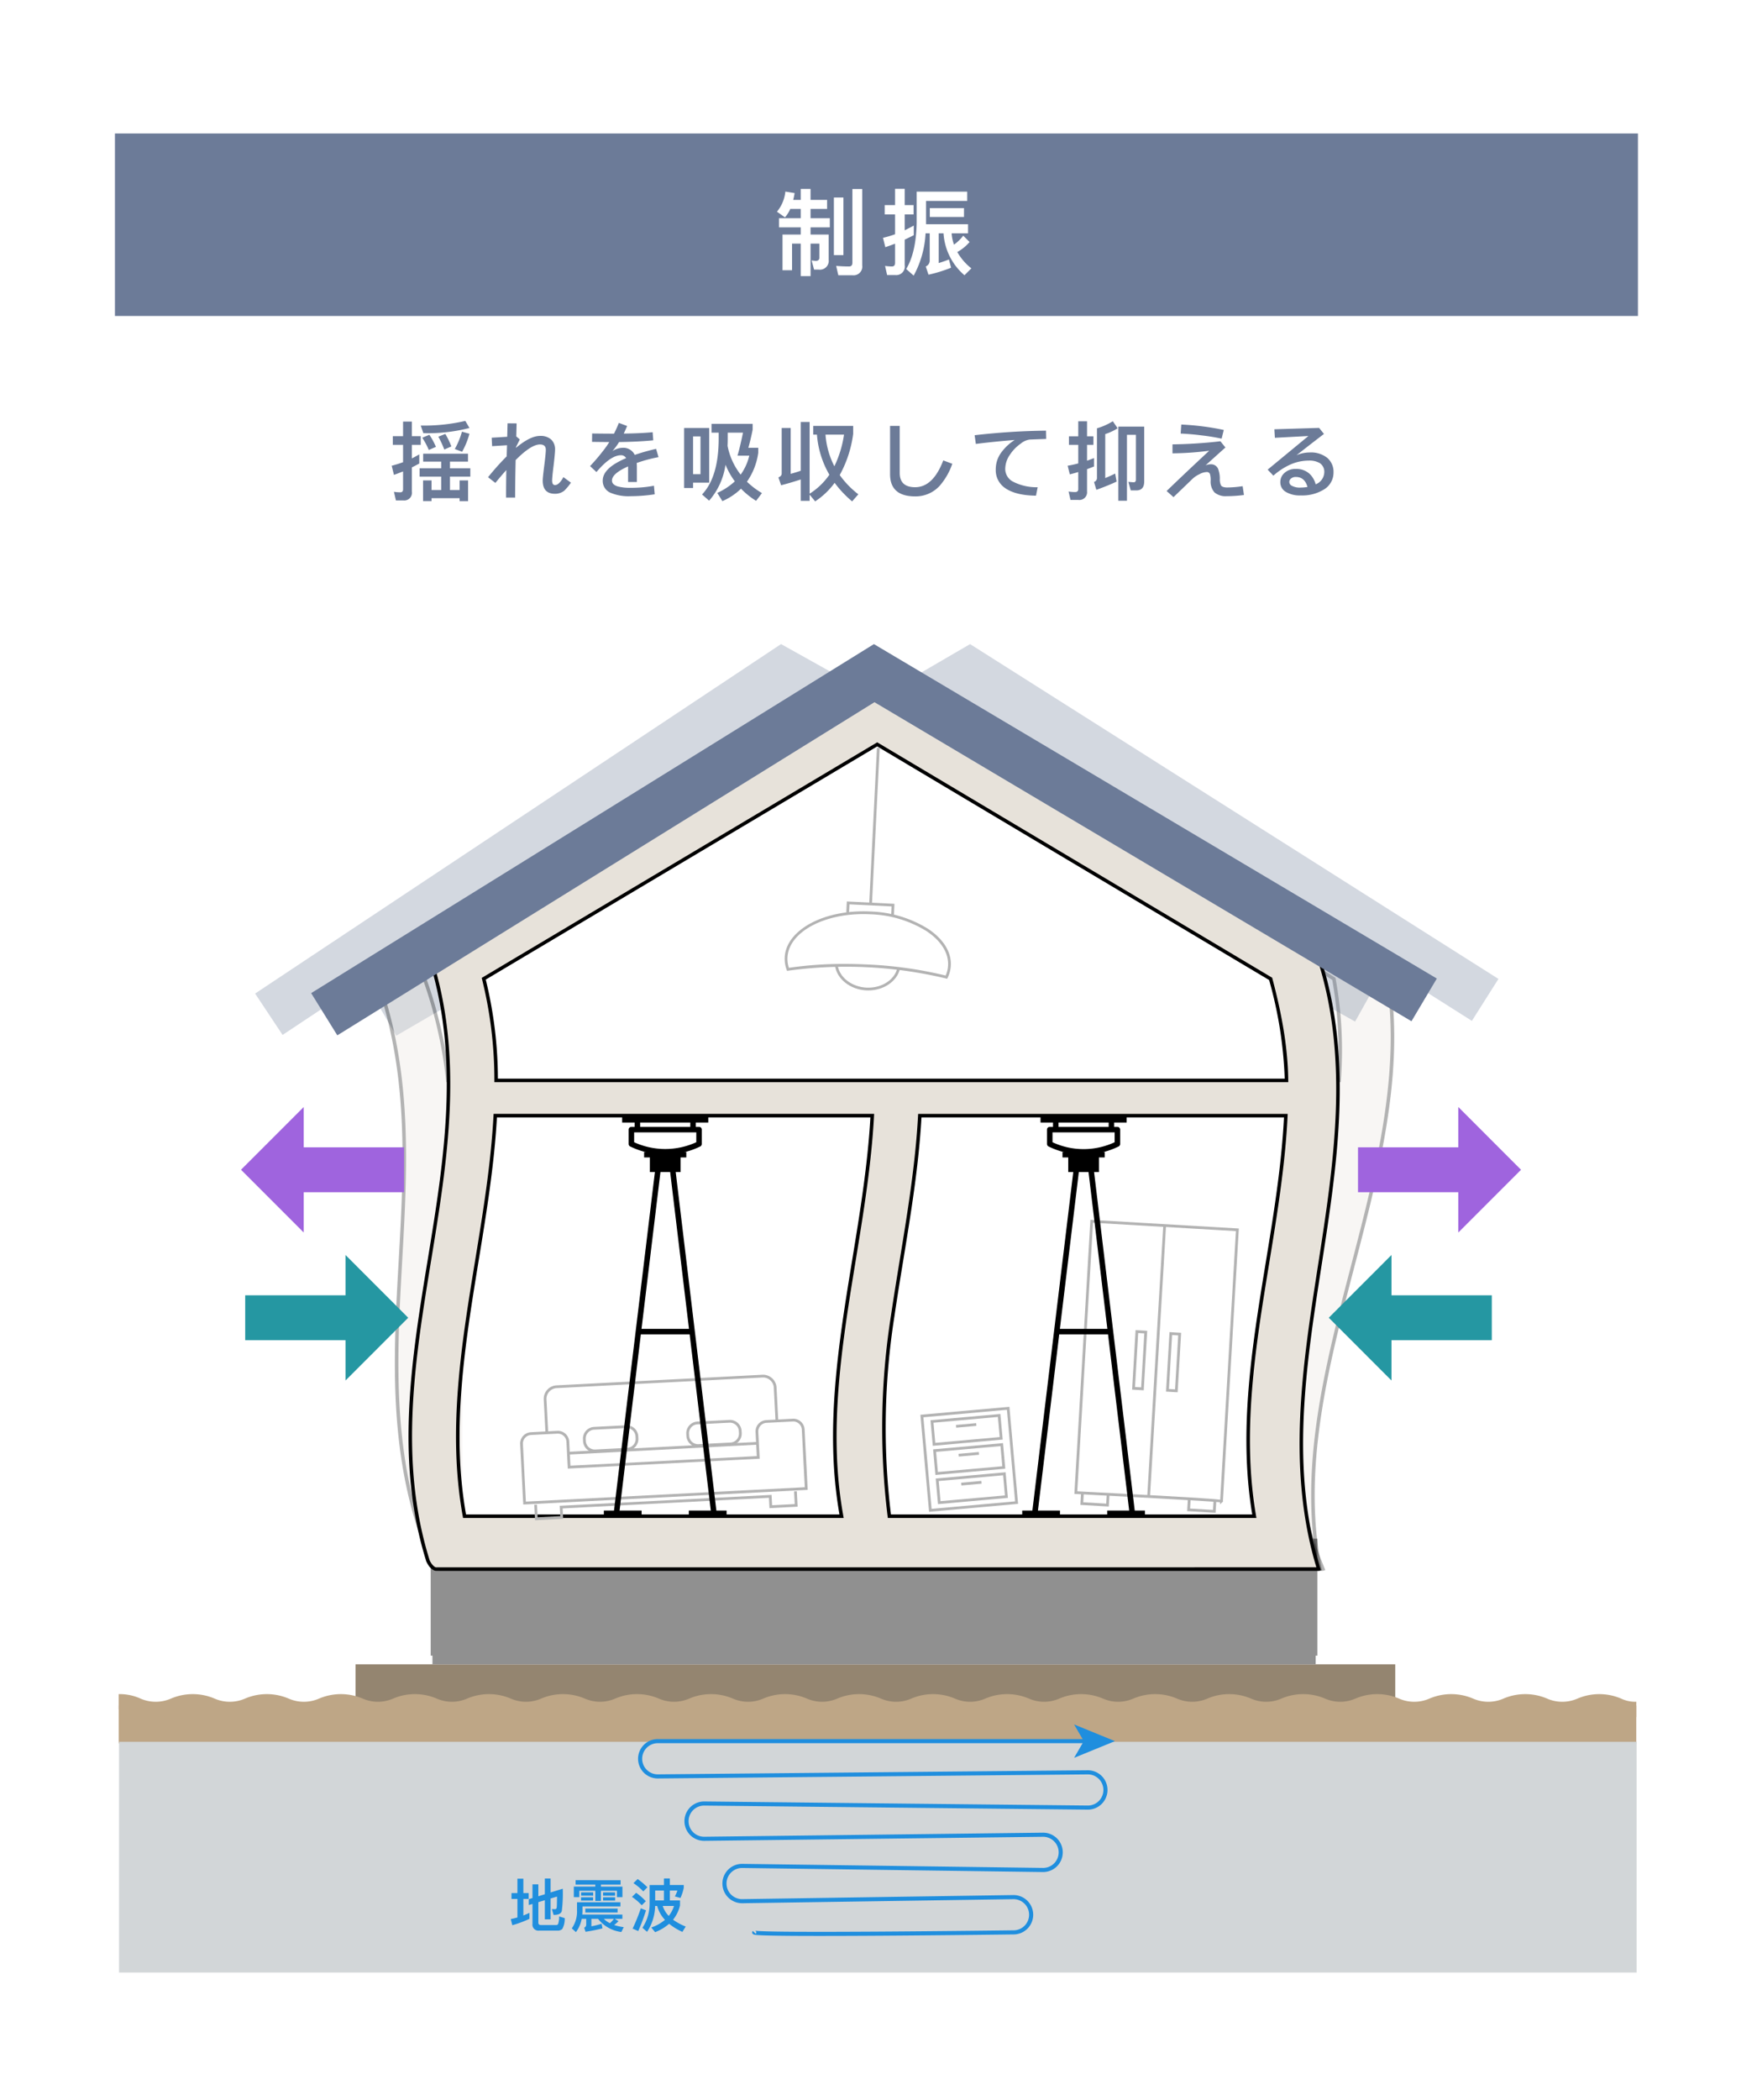 <svg xmlns="http://www.w3.org/2000/svg" width="428" height="511.348" viewBox="0 0 428 511.348">
  <g id="Group_74298" data-name="Group 74298" transform="translate(-766 -4478.158)">
    <rect id="Rectangle_13269" data-name="Rectangle 13269" width="428" height="511.348" transform="translate(766 4478.158)" fill="#fff"/>
    <g id="Group_73453" data-name="Group 73453" transform="translate(852.608 4883.441)" style="isolation: isolate">
      <rect id="Rectangle_13234" data-name="Rectangle 13234" width="253.274" height="12.575" fill="#948570"/>
    </g>
    <g id="Group_73565" data-name="Group 73565" transform="translate(828.144 4635)">
      <g id="Group_73452" data-name="Group 73452" transform="translate(43.2 225.111)" style="isolation: isolate">
        <rect id="Rectangle_13233" data-name="Rectangle 13233" width="215.143" height="23.33" fill="#909090"/>
      </g>
      <g id="Group_73454" data-name="Group 73454" transform="translate(42.772 217.844)" style="isolation: isolate">
        <rect id="Rectangle_13235" data-name="Rectangle 13235" width="215.143" height="27.619" transform="translate(0.429 0.429)" fill="#909090"/>
        <path id="Path_350975" data-name="Path 350975" d="M5399.171,7348.889h-216v-28.477h216Zm-215.142-.859h214.285v-26.761H5184.029Z" transform="translate(-5183.171 -7320.412)" fill="#909090"/>
      </g>
      <g id="Group_73461" data-name="Group 73461" transform="translate(28.292 0.004)" opacity="0.3">
        <g id="Group_73459" data-name="Group 73459" transform="translate(12.103 7.003)">
          <path id="Path_350977" data-name="Path 350977" d="M5182.893,7313.757c.646,1.834,1.624,2.019,1.624,2.019h215.162l.009,0c-9.9-48.893,26.317-99.7,15.71-148.6l-100.388-69.129-114.681,67.292-1.554,1.061C5209.626,7215.52,5172.707,7264.638,5182.893,7313.757Zm221.44-116.97H5211.8a100.5,100.5,0,0,0-.418-24.756l101.848-57.075,89.833,57.1A97.732,97.732,0,0,1,5404.333,7196.787Zm-101.895,57.1c4.091-16.173,9.111-32.347,11.672-48.52h89.162c-4.978,32.514-20.124,65.027-17.928,97.543h-88.9A178.433,178.433,0,0,1,5302.438,7253.886Zm-91.744-48.52h91.834c-5.148,32.514-20.221,65.027-17.729,97.543h-91.845C5190.464,7270.393,5205.546,7237.88,5210.694,7205.366Z" transform="translate(-5180.681 -7097.541)" fill="#e7e2da"/>
          <path id="Path_350978" data-name="Path 350978" d="M5399.655,7316.176H5184.493c-.2-.032-1.32-.3-2.029-2.305l-.015-.056c-5.078-24.486,1.6-49.332,8.058-73.36,6.521-24.268,13.268-49.361,7.826-73.991l-.064-.283,1.795-1.224L5315,7097.513l.225.154,100.528,69.225.036.167c5.365,24.733-1.3,50.321-7.744,75.067-6.323,24.272-12.859,49.371-7.965,73.535l.077.383Zm-216.372-2.563c.54,1.508,1.293,1.714,1.3,1.715l214.558-.009c-4.74-24.2,1.774-49.214,8.078-73.41,6.4-24.593,13.027-50.021,7.771-74.5l-100.023-68.877-114.445,67.153-1.29.881c5.374,24.743-1.373,49.841-7.9,74.118C5184.905,7264.6,5178.257,7289.335,5183.283,7313.613Zm202.5-10.3H5296l-.01-.419a180.627,180.627,0,0,1,6.013-49.145c1.122-4.432,2.332-8.939,3.5-13.295,3.1-11.534,6.306-23.461,8.16-35.181l.058-.363h90.03l-.076.495c-1.845,12.041-5.13,24.271-8.309,36.1-5.405,20.12-11,40.925-9.616,61.351Zm-88.944-.858h88.028c-1.277-20.419,4.288-41.136,9.672-61.173,3.128-11.642,6.362-23.677,8.212-35.513h-88.3c-1.871,11.646-5.047,23.47-8.121,34.906-1.17,4.356-2.379,8.861-3.5,13.291l0,.018A179.793,179.793,0,0,0,5296.837,7302.451Zm-11.6.858h-92.7l-.03-.4c-1.6-20.847,4.086-42,9.582-62.465,3.1-11.533,6.3-23.46,8.16-35.179l.058-.363h92.7l-.079.5c-1.862,11.76-5.071,23.707-8.174,35.26-5.477,20.393-11.14,41.481-9.553,62.185Zm-91.907-.858h90.982c-1.479-20.7,4.16-41.7,9.614-62.01,3.054-11.369,6.209-23.119,8.075-34.676h-90.966c-1.87,11.646-5.048,23.47-8.121,34.906C5197.474,7260.933,5191.844,7281.877,5193.331,7302.451Zm211.37-105.264H5211.308l.045-.471a99.527,99.527,0,0,0-.413-24.651l-.045-.293.259-.144,102.072-57.2.216.137,90,57.208.029.19a97.767,97.767,0,0,1,1.27,24.835Zm-192.449-.858h191.664a97.345,97.345,0,0,0-1.264-24.04l-89.456-56.863-101.366,56.805A100.146,100.146,0,0,1,5212.252,7196.33Z" transform="translate(-5180.658 -7097.513)"/>
        </g>
        <g id="Group_73460" data-name="Group 73460" style="isolation: isolate">
          <path id="Path_350979" data-name="Path 350979" d="M5173.947,7185.469l-6.084-10.453,145.873-84.907,128.707,81.532-6.472,10.217-122.5-77.6Z" transform="translate(-5167.863 -7090.108)" fill="#6c7b98"/>
        </g>
      </g>
      <g id="Group_73464" data-name="Group 73464" opacity="0.3">
        <g id="Group_73462" data-name="Group 73462" transform="translate(26.943 7.007)">
          <path id="Path_350980" data-name="Path 350980" d="M5182.431,7313.757c1.036,1.834,2.053,2.019,2.053,2.019h215.163l.008,0c-20.3-48.893,5.124-99.7-15.874-148.6L5268.7,7098.048,5168.32,7165.34l-1.329,1.061C5188.283,7215.52,5161.8,7264.638,5182.431,7313.757Zm196.577-116.97H5186.479a108.413,108.413,0,0,0-5.68-24.756l89.716-57.075,101.972,57.1A107.68,107.68,0,0,1,5379.008,7196.787Zm-89.757,57.1c.653-16.173,2.234-32.347,1.357-48.52h89.163c1.934,32.514-6.3,65.027,2.806,97.543h-88.9A174.538,174.538,0,0,1,5289.251,7253.886Zm-102.058-48.52h91.835c1.762,32.514-6.4,65.027,3,97.543h-91.843C5180.785,7270.393,5188.955,7237.88,5187.193,7205.366Z" transform="translate(-5166.467 -7097.541)" fill="#e7e2da"/>
          <path id="Path_350981" data-name="Path 350981" d="M5399.617,7316.176H5184.454c-.2-.029-1.323-.282-2.426-2.237l-.022-.045c-10.28-24.478-8.882-49.324-7.531-73.351,1.364-24.267,2.774-49.362-7.906-74l-.13-.3,1.583-1.266,100.634-67.463,115.435,69.339.056.128c10.619,24.725,9.393,50.313,8.207,75.059-1.163,24.272-2.366,49.37,7.668,73.542l.177.425Zm-216.829-2.637c.9,1.576,1.744,1.786,1.752,1.788l214.445-.008c-9.846-24.167-8.648-49.15-7.49-73.32,1.178-24.607,2.4-50.05-8.086-74.553l-114.729-68.917-100.152,67.139-1.043.835c10.62,24.728,9.208,49.819,7.844,74.088C5173.986,7264.515,5172.594,7289.251,5182.788,7313.539Zm200.325-10.23H5293.3l-.078-.331a176.768,176.768,0,0,1-4.433-49.147c.179-4.43.433-8.931.677-13.284.646-11.537,1.316-23.466.682-35.187l-.025-.453h90.02l.022.4c.717,12.042.03,24.275-.633,36.1-1.13,20.118-2.3,40.922,3.424,61.35Zm-89.129-.858h88c-5.588-20.388-4.427-41.075-3.305-61.085.657-11.672,1.333-23.738.659-35.6h-88.307c.6,11.623-.064,23.418-.705,34.83-.245,4.354-.5,8.855-.675,13.28l0,.018A175.751,175.751,0,0,0,5293.983,7302.451Zm-11.411.858h-92.737l-.09-.31c-6.028-20.843-4.84-42-3.692-62.465.647-11.532,1.316-23.457.682-35.175l-.023-.453H5279.4l.023.406c.635,11.761-.034,23.707-.68,35.26-1.143,20.393-2.323,41.481,3.666,62.187Zm-92.092-.858h90.952c-5.851-20.669-4.677-41.641-3.541-61.926.637-11.4,1.3-23.176.7-34.76h-90.977c.6,11.619-.066,23.41-.705,34.818C5185.771,7260.871,5184.594,7281.847,5190.48,7302.451Zm188.982-105.264h-193.4l-.042-.38a107.519,107.519,0,0,0-5.657-24.66l-.117-.323.291-.186,89.932-57.211,102.332,57.306.056.148c3.569,9.542,5.65,17.429,6.546,24.825Zm-192.631-.858h191.661a107.359,107.359,0,0,0-6.381-24l-101.612-56.9-89.209,56.752A108.3,108.3,0,0,1,5186.832,7196.33Z" transform="translate(-5166.438 -7097.513)"/>
        </g>
        <g id="Group_73463" data-name="Group 73463" style="isolation: isolate">
          <path id="Path_350982" data-name="Path 350982" d="M5144.644,7185.279l-6.691-10.076,128.116-85.1,145.736,81.364-5.895,10.561-139.3-77.768Z" transform="translate(-5137.953 -7090.104)" fill="#6c7b98"/>
        </g>
      </g>
      <g id="Group_73466" data-name="Group 73466" transform="translate(50.482 20.717)">
        <g id="Group_73465" data-name="Group 73465">
          <path id="Path_350983" data-name="Path 350983" d="M5391.783,7171.671l-100.2-59.665-100.262,59.665v137.568h203.583V7171.671Z" transform="translate(-5191.323 -7112.007)" fill="#fff"/>
        </g>
      </g>
      <g id="Group_73469" data-name="Group 73469" transform="translate(13.652 0.004)">
        <g id="Group_73467" data-name="Group 73467" transform="translate(23.719 7.002)">
          <path id="Path_350984" data-name="Path 350984" d="M5182.213,7313.757c.839,1.834,1.837,2.019,1.837,2.019h215.162l.008,0c-15.043-48.893,15.838-99.7.093-148.6l-107.654-69.129L5184.05,7165.34l-1.442,1.061C5198.623,7215.52,5166.865,7264.638,5182.213,7313.757Zm209.146-116.97H5198.83a102.642,102.642,0,0,0-3.019-24.756l95.849-57.075,95.835,57.1A100.893,100.893,0,0,1,5391.36,7196.787Zm-95.893,57.1c2.393-16.173,5.711-32.347,6.571-48.52H5391.2c-1.561,32.514-13.288,65.027-7.676,97.543h-88.9A173.6,173.6,0,0,1,5295.467,7253.886Zm-96.844-48.52h91.835c-1.731,32.514-13.387,65.027-7.479,97.543h-91.843C5185.226,7270.393,5196.892,7237.88,5198.623,7205.366Z" transform="translate(-5177.485 -7097.541)" fill="#e7e2da"/>
          <path id="Path_350985" data-name="Path 350985" d="M5399.189,7316.176H5184.026c-.2-.03-1.319-.289-2.225-2.269l-.02-.052c-7.652-24.484-3.585-49.33.347-73.359,3.973-24.266,8.08-49.359.048-73.991l-.1-.294,1.691-1.245,107.866-67.454.229.146,107.782,69.212.048.147c7.964,24.729,3.988,50.319.144,75.067-3.771,24.272-7.668,49.368-.235,73.533l.123.4Zm-216.6-2.6c.713,1.543,1.514,1.751,1.523,1.753l214.5-.009c-7.264-24.183-3.38-49.182.376-73.365,3.821-24.6,7.773-50.036-.066-74.528l-107.3-68.9-107.379,67.148-1.167.858c7.968,24.735,3.861,49.831-.112,74.1C5179.061,7264.556,5175.012,7289.292,5182.593,7313.574Zm201.419-10.265H5294.22l-.047-.375a175.823,175.823,0,0,1,.849-49.148c.654-4.431,1.393-8.933,2.1-13.288,1.886-11.535,3.836-23.463,4.46-35.184l.023-.407h90.019l-.021.45c-.578,12.043-2.579,24.273-4.514,36.1-3.291,20.118-6.693,40.923-3.168,61.349Zm-89.035-.858h88.017c-3.41-20.406-.022-41.107,3.252-61.131,1.908-11.657,3.878-23.707,4.482-35.555h-88.307c-.649,11.636-2.581,23.446-4.45,34.872-.712,4.354-1.448,8.856-2.1,13.283l0,.018A174.686,174.686,0,0,0,5294.977,7302.451Zm-11.506.858h-92.716l-.064-.353c-3.789-20.846-.327-42,3.021-62.465,1.885-11.534,3.836-23.459,4.459-35.178l.023-.407h92.693l-.023.453c-.627,11.762-2.579,23.709-4.468,35.262-3.333,20.393-6.779,41.479-3.017,62.181Zm-92-.858h90.973c-3.643-20.686-.212-41.669,3.1-61.968,1.861-11.383,3.784-23.148,4.433-34.718h-90.976c-.648,11.634-2.58,23.442-4.449,34.866C5191.24,7260.9,5187.812,7281.865,5191.471,7302.451Zm200.3-105.264h-193.39l0-.426a101.648,101.648,0,0,0-3.006-24.654l-.079-.311,96.344-57.37.219.131,95.986,57.193.045.169c2.545,9.544,3.778,17.434,3.877,24.832Zm-192.539-.858H5390.9a100.554,100.554,0,0,0-3.8-24.02l-95.467-56.883-95.355,56.78A102.485,102.485,0,0,1,5199.233,7196.33Z" transform="translate(-5177.463 -7097.513)"/>
        </g>
        <g id="Group_73468" data-name="Group 73468" style="isolation: isolate">
          <path id="Path_350986" data-name="Path 350986" d="M5158.76,7185.381l-6.373-10.279,137.087-84.993,137.122,81.44-6.175,10.4-130.812-77.692Z" transform="translate(-5152.387 -7090.109)" fill="#6c7b98"/>
        </g>
      </g>
      <g id="Group_73478" data-name="Group 73478" transform="translate(199.573 140.198)">
        <g id="Group_73470" data-name="Group 73470" transform="translate(1.456 66.502)">
          <path id="Path_350987" data-name="Path 350987" d="M5357.41,7311.953l-6.927-.407.17-2.917.671.039-.132,2.247,5.586.327.132-2.247.67.04Z" transform="translate(-5350.483 -7308.63)" fill="#b3b3b3"/>
        </g>
        <g id="Group_73471" data-name="Group 73471">
          <path id="Path_350988" data-name="Path 350988" d="M5384.4,7307.618l.029-.514c-2.765-.306-26.024-1.546-35.15-2.019l-.338-.016.02-.34,3.887-66.407,36.156,2.116-.02.336-3.863,66,.054.151Zm-34.75-3.186c26.391,1.367,33.077,1.8,34.814,2.057l3.83-65.418-34.815-2.038Z" transform="translate(-5348.944 -7238.322)" fill="#b3b3b3"/>
        </g>
        <g id="Group_73472" data-name="Group 73472" transform="translate(17.741 1.375)">
          <rect id="Rectangle_13238" data-name="Rectangle 13238" width="66.186" height="0.672" transform="translate(0 66.07) rotate(-86.61)" fill="#b3b3b3"/>
        </g>
        <g id="Group_73473" data-name="Group 73473" transform="translate(27.472 68.025)">
          <path id="Path_350989" data-name="Path 350989" d="M5384.914,7313.563l-6.927-.405.17-2.917.671.039-.131,2.247,5.585.327.132-2.247.67.04Z" transform="translate(-5377.986 -7310.241)" fill="#b3b3b3"/>
        </g>
        <g id="Group_73475" data-name="Group 73475" transform="translate(14.063 26.862)">
          <g id="Group_73474" data-name="Group 73474">
            <path id="Path_350990" data-name="Path 350990" d="M5366.641,7281.374l-2.831-.165.847-14.487,2.832.165Zm-2.122-.8,1.491.086.77-13.144-1.491-.088Z" transform="translate(-5363.811 -7266.722)" fill="#b3b3b3"/>
          </g>
        </g>
        <g id="Group_73477" data-name="Group 73477" transform="translate(22.322 27.345)">
          <g id="Group_73476" data-name="Group 73476">
            <path id="Path_350991" data-name="Path 350991" d="M5375.374,7281.886l-2.832-.167.847-14.487,2.832.166Zm-2.122-.8,1.491.088.77-13.146-1.491-.087Z" transform="translate(-5372.542 -7267.232)" fill="#b3b3b3"/>
          </g>
        </g>
      </g>
      <g id="Group_73487" data-name="Group 73487" transform="translate(162.055 185.73)">
        <g id="Group_73479" data-name="Group 73479">
          <path id="Path_350992" data-name="Path 350992" d="M5311.4,7312.034l-2.116-23.633,21.685-1.942,2.115,23.634Zm-1.386-23.025,2,22.3,20.344-1.822-1.995-22.3Z" transform="translate(-5309.279 -7286.459)" fill="#b3b3b3"/>
        </g>
        <g id="Group_73480" data-name="Group 73480" transform="translate(2.467 1.744)">
          <path id="Path_350993" data-name="Path 350993" d="M5312.446,7296.064l-.559-6.238,17.026-1.524.56,6.238Zm.171-5.628.439,4.9,15.686-1.405-.438-4.9Z" transform="translate(-5311.888 -7288.303)" fill="#b3b3b3"/>
        </g>
        <g id="Group_73481" data-name="Group 73481" transform="translate(3.103 8.843)">
          <path id="Path_350994" data-name="Path 350994" d="M5313.118,7303.57l-.558-6.239,17.026-1.521.557,6.237Zm.171-5.629.439,4.9,15.687-1.4-.439-4.9Z" transform="translate(-5312.56 -7295.81)" fill="#b3b3b3"/>
        </g>
        <g id="Group_73482" data-name="Group 73482" transform="translate(3.737 15.942)">
          <path id="Path_350995" data-name="Path 350995" d="M5313.789,7311.075l-.559-6.237,17.026-1.524.559,6.239Zm.172-5.628.438,4.9,15.687-1.4-.438-4.9Z" transform="translate(-5313.23 -7303.313)" fill="#b3b3b3"/>
        </g>
        <g id="Group_73486" data-name="Group 73486" transform="translate(8.67 3.977)">
          <g id="Group_73483" data-name="Group 73483">
            <path id="Path_350996" data-name="Path 350996" d="M5318.5,7291.775l-.06-.669,4.926-.441.059.669Z" transform="translate(-5318.445 -7290.664)" fill="#b3b3b3"/>
          </g>
          <g id="Group_73484" data-name="Group 73484" transform="translate(0.63 7.035)">
            <path id="Path_350997" data-name="Path 350997" d="M5319.171,7299.213l-.06-.67,4.925-.44.059.67Z" transform="translate(-5319.111 -7298.103)" fill="#b3b3b3"/>
          </g>
          <g id="Group_73485" data-name="Group 73485" transform="translate(1.259 14.071)">
            <path id="Path_350998" data-name="Path 350998" d="M5319.835,7306.651l-.059-.669,4.925-.44.06.669Z" transform="translate(-5319.776 -7305.541)" fill="#b3b3b3"/>
          </g>
        </g>
      </g>
      <g id="Group_73492" data-name="Group 73492" transform="translate(129.001 25.26)">
        <g id="Group_73488" data-name="Group 73488" transform="translate(15.014 37.411)">
          <path id="Path_350999" data-name="Path 350999" d="M5301.806,7159.718l-.671-.033.1-2.113-10.262-.506-.1,2-.67-.034.132-2.665,11.6.571Z" transform="translate(-5290.207 -7156.361)" fill="#b3b3b3"/>
        </g>
        <g id="Group_73489" data-name="Group 73489" transform="translate(0 39.818)">
          <path id="Path_351000" data-name="Path 351000" d="M5313.919,7175.331l-.268-.068a104.334,104.334,0,0,0-38.466-1.9l-.273.042-.093-.26a7.733,7.733,0,0,1-.474-3.04c.331-6.705,9.665-11.71,20.832-11.162a28.313,28.313,0,0,1,14.067,4.212c3.751,2.487,5.728,5.665,5.566,8.945a7.762,7.762,0,0,1-.77,2.978Zm-24.954-3.618c1.833,0,3.7.046,5.574.139a98.772,98.772,0,0,1,19.008,2.689,7.027,7.027,0,0,0,.591-2.47c.149-3.035-1.72-6-5.266-8.352a27.647,27.647,0,0,0-13.729-4.1c-10.76-.532-19.816,4.189-20.128,10.525a7.009,7.009,0,0,0,.345,2.516A92.3,92.3,0,0,1,5288.965,7171.713Z" transform="translate(-5274.334 -7158.906)" fill="#b3b3b3"/>
        </g>
        <g id="Group_73490" data-name="Group 73490" transform="translate(12.259 52.94)">
          <path id="Path_351001" data-name="Path 351001" d="M5295.4,7178.92q-.233,0-.469-.011c-3.933-.194-7.215-2.792-7.635-6.044l.666-.087c.379,2.935,3.389,5.281,7,5.458,3.63.186,6.84-1.86,7.506-4.743l.653.151C5302.413,7176.712,5299.138,7178.92,5295.4,7178.92Z" transform="translate(-5287.295 -7172.778)" fill="#b3b3b3"/>
        </g>
        <g id="Group_73491" data-name="Group 73491" transform="translate(20.605 0)">
          <rect id="Rectangle_13239" data-name="Rectangle 13239" width="37.77" height="0.671" transform="translate(0 37.724) rotate(-87.161)" fill="#b3b3b3"/>
        </g>
      </g>
      <g id="Group_73500" data-name="Group 73500" transform="translate(64.561 177.923)">
        <g id="Group_73493" data-name="Group 73493" transform="translate(0 10.716)">
          <path id="Path_351002" data-name="Path 351002" d="M5206.967,7310.424l-.756-14.7a2.766,2.766,0,0,1,2.622-2.906l6.417-.331a2.756,2.756,0,0,1,2.908,2.623l.3,5.859,45.394-2.336-.3-5.861a2.766,2.766,0,0,1,2.622-2.907l6.417-.33a2.754,2.754,0,0,1,2.908,2.622h0l.358,6.96h0l.4,7.736Zm8.426-17.265c-.036,0-.073,0-.109,0l-6.417.33a2.1,2.1,0,0,0-1.986,2.2l.722,14.024,67.944-3.5-.393-7.616h0l-.33-6.407a2.1,2.1,0,0,0-2.2-1.986l-6.416.33a2.1,2.1,0,0,0-1.987,2.2l.336,6.531-46.737,2.407-.335-6.531A2.1,2.1,0,0,0,5215.394,7293.16Z" transform="translate(-5206.207 -7289.535)" fill="#b3b3b3"/>
        </g>
        <g id="Group_73494" data-name="Group 73494" transform="translate(11.74 16.354)">
          <rect id="Rectangle_13240" data-name="Rectangle 13240" width="46.127" height="0.672" transform="translate(0 2.411) rotate(-2.996)" fill="#b3b3b3"/>
        </g>
        <g id="Group_73495" data-name="Group 73495" transform="translate(3.432 28.37)">
          <path id="Path_351003" data-name="Path 351003" d="M5210.03,7315.258l-.194-3.765.67-.034.159,3.093,5.513-.284-.13-2.522,51.6-2.657.129,2.522,5.513-.284-.159-3.094.671-.033.193,3.763-6.854.353-.13-2.521-50.257,2.587.13,2.522Z" transform="translate(-5209.836 -7308.2)" fill="#b3b3b3"/>
        </g>
        <g id="Group_73498" data-name="Group 73498" transform="translate(15.3 11.004)">
          <g id="Group_73496" data-name="Group 73496" transform="translate(25.169)">
            <path id="Path_351004" data-name="Path 351004" d="M5251.856,7296.426a2.842,2.842,0,0,1-2.834-2.7l-.026-.5a2.845,2.845,0,0,1,2.692-2.984l7.8-.4a2.84,2.84,0,0,1,2.982,2.691l.027.5a2.845,2.845,0,0,1-2.692,2.983l-7.8.4C5251.956,7296.424,5251.905,7296.426,5251.856,7296.426Zm7.776-5.915-.113,0-7.8.4a2.172,2.172,0,0,0-2.057,2.28l.026.5a2.18,2.18,0,0,0,2.278,2.054l7.8-.4.017.335-.017-.335a2.17,2.17,0,0,0,2.056-2.279l-.027-.5A2.172,2.172,0,0,0,5259.633,7290.512Z" transform="translate(-5248.992 -7289.84)" fill="#b3b3b3"/>
          </g>
          <g id="Group_73497" data-name="Group 73497" transform="translate(0 1.296)">
            <path id="Path_351005" data-name="Path 351005" d="M5225.246,7297.8a2.84,2.84,0,0,1-2.834-2.7l-.025-.5a2.844,2.844,0,0,1,2.69-2.983l7.8-.4a2.841,2.841,0,0,1,2.983,2.692l.025.5a2.845,2.845,0,0,1-2.69,2.984l-7.8.4C5225.346,7297.795,5225.3,7297.8,5225.246,7297.8Zm7.777-5.914-.112,0-7.8.4a2.17,2.17,0,0,0-2.055,2.279l.025.5a2.18,2.18,0,0,0,2.278,2.054l7.8-.4.018.336-.018-.336a2.17,2.17,0,0,0,2.056-2.278l-.026-.5A2.173,2.173,0,0,0,5233.022,7291.882Z" transform="translate(-5222.382 -7291.209)" fill="#b3b3b3"/>
          </g>
        </g>
        <g id="Group_73499" data-name="Group 73499" transform="translate(5.745)">
          <path id="Path_351006" data-name="Path 351006" d="M5212.7,7292.289l-.414-8.046a3.285,3.285,0,0,1,3.113-3.451l50.146-2.582a3.3,3.3,0,0,1,3.451,3.113l.415,8.045-.67.034-.415-8.044a2.627,2.627,0,0,0-2.746-2.479l-50.147,2.583a2.616,2.616,0,0,0-2.477,2.746l.414,8.046Z" transform="translate(-5212.281 -7278.206)" fill="#b3b3b3"/>
        </g>
      </g>
      <g id="Group_73515" data-name="Group 73515" transform="translate(84.952 115.163)">
        <g id="Group_73501" data-name="Group 73501" transform="translate(4.46)">
          <rect id="Rectangle_13241" data-name="Rectangle 13241" width="20.978" height="1.344"/>
        </g>
        <g id="Group_73502" data-name="Group 73502" transform="translate(9.811 8.501)">
          <rect id="Rectangle_13242" data-name="Rectangle 13242" width="10.275" height="1.344"/>
        </g>
        <g id="Group_73505" data-name="Group 73505" transform="translate(7.499 0.878)">
          <g id="Group_73503" data-name="Group 73503">
            <rect id="Rectangle_13243" data-name="Rectangle 13243" width="1.343" height="2.15"/>
          </g>
          <g id="Group_73504" data-name="Group 73504" transform="translate(13.556)">
            <rect id="Rectangle_13244" data-name="Rectangle 13244" width="1.343" height="2.15"/>
          </g>
        </g>
        <g id="Group_73506" data-name="Group 73506" transform="translate(6.036 2.394)">
          <path id="Path_351007" data-name="Path 351007" d="M5243.058,7221.125a19.422,19.422,0,0,1-8.537-1.964.671.671,0,0,1-.375-.6v-3.5a.673.673,0,0,1,.671-.673H5251.3a.672.672,0,0,1,.672.672v3.5a.676.676,0,0,1-.375.6A19.424,19.424,0,0,1,5243.058,7221.125Zm-7.57-2.992a18.2,18.2,0,0,0,15.139,0v-2.4h-15.139Zm15.812.424h0Z" transform="translate(-5234.146 -7214.385)"/>
        </g>
        <g id="Group_73509" data-name="Group 73509" transform="translate(0 95.836)">
          <g id="Group_73507" data-name="Group 73507">
            <rect id="Rectangle_13245" data-name="Rectangle 13245" width="9.195" height="1.344"/>
          </g>
          <g id="Group_73508" data-name="Group 73508" transform="translate(20.702)">
            <rect id="Rectangle_13246" data-name="Rectangle 13246" width="9.195" height="1.344"/>
          </g>
        </g>
        <g id="Group_73513" data-name="Group 73513" transform="translate(2.387 12.224)">
          <g id="Group_73510" data-name="Group 73510" transform="translate(0 0.002)">
            <rect id="Rectangle_13247" data-name="Rectangle 13247" width="84.944" height="1.343" transform="matrix(0.12, -0.993, 0.993, 0.12, 0, 84.334)"/>
          </g>
          <g id="Group_73511" data-name="Group 73511" transform="translate(13.643 0)">
            <rect id="Rectangle_13248" data-name="Rectangle 13248" width="1.343" height="84.944" transform="translate(0 0.16) rotate(-6.85)"/>
          </g>
          <g id="Group_73512" data-name="Group 73512" transform="translate(5.962 39.366)">
            <rect id="Rectangle_13249" data-name="Rectangle 13249" width="12.7" height="1.344"/>
          </g>
        </g>
        <g id="Group_73514" data-name="Group 73514" transform="translate(11.209 8.779)">
          <rect id="Rectangle_13250" data-name="Rectangle 13250" width="6.136" height="3.282" transform="translate(0.671 0.672)"/>
          <path id="Path_351008" data-name="Path 351008" d="M5247.094,7225.762h-7.479v-4.626h7.479Zm-6.136-1.344h4.794v-1.938h-4.794Z" transform="translate(-5239.615 -7221.136)"/>
        </g>
      </g>
      <g id="Group_73530" data-name="Group 73530" transform="translate(186.867 115.163)">
        <g id="Group_73516" data-name="Group 73516" transform="translate(4.46)">
          <rect id="Rectangle_13251" data-name="Rectangle 13251" width="20.977" height="1.344"/>
        </g>
        <g id="Group_73517" data-name="Group 73517" transform="translate(9.811 8.501)">
          <rect id="Rectangle_13252" data-name="Rectangle 13252" width="10.274" height="1.344"/>
        </g>
        <g id="Group_73520" data-name="Group 73520" transform="translate(7.498 0.878)">
          <g id="Group_73518" data-name="Group 73518">
            <rect id="Rectangle_13253" data-name="Rectangle 13253" width="1.343" height="2.15"/>
          </g>
          <g id="Group_73519" data-name="Group 73519" transform="translate(13.557)">
            <rect id="Rectangle_13254" data-name="Rectangle 13254" width="1.343" height="2.15"/>
          </g>
        </g>
        <g id="Group_73521" data-name="Group 73521" transform="translate(6.036 2.394)">
          <path id="Path_351009" data-name="Path 351009" d="M5350.8,7221.154a19.379,19.379,0,0,1-8.537-1.993.674.674,0,0,1-.375-.6v-3.5a.672.672,0,0,1,.672-.672h16.481a.672.672,0,0,1,.671.672v3.5a.673.673,0,0,1-.375.6A19.384,19.384,0,0,1,5350.8,7221.154Zm-7.569-3.021a17.936,17.936,0,0,0,15.139,0v-2.4h-15.139Zm15.811.424h0Z" transform="translate(-5341.892 -7214.385)"/>
        </g>
        <g id="Group_73524" data-name="Group 73524" transform="translate(0 95.836)">
          <g id="Group_73522" data-name="Group 73522">
            <rect id="Rectangle_13255" data-name="Rectangle 13255" width="9.195" height="1.344"/>
          </g>
          <g id="Group_73523" data-name="Group 73523" transform="translate(20.701)">
            <rect id="Rectangle_13256" data-name="Rectangle 13256" width="9.195" height="1.344"/>
          </g>
        </g>
        <g id="Group_73528" data-name="Group 73528" transform="translate(2.386 12.224)">
          <g id="Group_73525" data-name="Group 73525" transform="translate(0 0.002)">
            <rect id="Rectangle_13257" data-name="Rectangle 13257" width="84.944" height="1.343" transform="matrix(0.12, -0.993, 0.993, 0.12, 0, 84.334)"/>
          </g>
          <g id="Group_73526" data-name="Group 73526" transform="translate(13.643 0)">
            <rect id="Rectangle_13258" data-name="Rectangle 13258" width="1.343" height="84.944" transform="translate(0 0.16) rotate(-6.851)"/>
          </g>
          <g id="Group_73527" data-name="Group 73527" transform="translate(5.962 39.366)">
            <rect id="Rectangle_13259" data-name="Rectangle 13259" width="12.701" height="1.344"/>
          </g>
        </g>
        <g id="Group_73529" data-name="Group 73529" transform="translate(11.208 8.779)">
          <rect id="Rectangle_13260" data-name="Rectangle 13260" width="6.136" height="3.282" transform="translate(0.672 0.672)"/>
          <path id="Path_351010" data-name="Path 351010" d="M5354.84,7225.762h-7.48v-4.626h7.48Zm-6.137-1.344h4.794v-1.938H5348.7Z" transform="translate(-5347.359 -7221.136)"/>
        </g>
      </g>
    </g>
    <g id="Group_73531" data-name="Group 73531" transform="translate(825.729 4793.577)">
      <rect id="Rectangle_13261" data-name="Rectangle 13261" width="26.487" height="10.936" fill="#2597a2"/>
    </g>
    <g id="Group_73533" data-name="Group 73533" transform="translate(850.166 4783.765)">
      <g id="Group_73532" data-name="Group 73532">
        <path id="Path_351011" data-name="Path 351011" d="M5160.927,7269.552v30.56l15.274-15.278Z" transform="translate(-5160.927 -7269.552)" fill="#2597a2"/>
      </g>
    </g>
    <g id="Group_73535" data-name="Group 73535" transform="translate(837.937 4757.543)">
      <rect id="Rectangle_13262" data-name="Rectangle 13262" width="26.487" height="10.936" fill="#9f64de"/>
    </g>
    <g id="Group_73537" data-name="Group 73537" transform="translate(824.712 4747.732)">
      <g id="Group_73536" data-name="Group 73536">
        <path id="Path_351012" data-name="Path 351012" d="M5151.4,7265v-30.56l-15.274,15.277Z" transform="translate(-5136.126 -7234.444)" fill="#9f64de"/>
      </g>
    </g>
    <g id="Group_73539" data-name="Group 73539" transform="translate(1096.805 4757.542)">
      <rect id="Rectangle_13263" data-name="Rectangle 13263" width="26.487" height="10.936" fill="#9f64de"/>
    </g>
    <g id="Group_73541" data-name="Group 73541" transform="translate(1121.243 4747.73)">
      <g id="Group_73540" data-name="Group 73540">
        <path id="Path_351013" data-name="Path 351013" d="M5441.01,7234.442V7265l15.274-15.278Z" transform="translate(-5441.01 -7234.442)" fill="#9f64de"/>
      </g>
    </g>
    <g id="Group_73543" data-name="Group 73543" transform="translate(1102.911 4793.578)">
      <rect id="Rectangle_13264" data-name="Rectangle 13264" width="26.487" height="10.936" fill="#2597a2"/>
    </g>
    <g id="Group_73545" data-name="Group 73545" transform="translate(1089.686 4783.767)">
      <g id="Group_73544" data-name="Group 73544">
        <path id="Path_351014" data-name="Path 351014" d="M5425.538,7300.112v-30.559l-15.274,15.277Z" transform="translate(-5410.264 -7269.554)" fill="#2597a2"/>
      </g>
    </g>
    <rect id="Rectangle_13266" data-name="Rectangle 13266" width="371" height="44.444" transform="translate(794 4510.658)" fill="#6c7b98"/>
    <path id="Path_351868" data-name="Path 351868" d="M-107.919-9.366v1.932h4.389V-5.8h-5.25V-3.78h5.25V-.5h-2.352V-2.856h-2.058v5.04h2.058V1.47h6.846v.714h2.058v-5.04h-2.058V-.5h-2.352V-3.78h4.956V-5.8h-4.956V-7.434H-97V-9.366Zm10.269-7.98a44.509,44.509,0,0,1-10.857,1.134l.63,1.848a40.59,40.59,0,0,0,11.235-1.26Zm-.819,2.625a19.239,19.239,0,0,1-1.743,4.221l1.785.672a19.536,19.536,0,0,0,1.785-4.389Zm-7.938.756-1.743.714a16.494,16.494,0,0,1,1.6,2.982l1.743-.756A17.294,17.294,0,0,0-106.407-13.965Zm3.885-.21-1.7.672a23.2,23.2,0,0,1,1.449,3.129l1.722-.756A19.448,19.448,0,0,0-102.522-14.175ZM-108.864-9.2c-.609.357-1.218.693-1.806.987v-3.3h2.163v-2.121h-2.163v-3.549h-2.142v3.549h-2.5v2.121h2.5v4.221a28.025,28.025,0,0,1-2.772.861l.546,2.226c.735-.252,1.47-.546,2.226-.84V-.693c0,.483-.231.735-.693.735a10.042,10.042,0,0,1-1.533-.126l.483,2.1h1.806A1.866,1.866,0,0,0-110.67-.126v-5.9c.588-.294,1.2-.609,1.806-.945Zm29.421-4.494q-2.394,0-5.859,2.9v-.189l.924-1.848-.861-.735.084-3.171-2.205-.021-.084,3.276-3.78.231.1,2.058,3.633-.231-.084,2.709a61.935,61.935,0,0,0-4.536,5.082l1.785,1.386c.966-1.2,1.869-2.247,2.667-3.129-.042,2.184-.063,4.431-.063,6.7h2.205q0-3.78.126-9.135l.315-.315c2.373-2.331,4.242-3.486,5.607-3.486.945,0,1.428.42,1.428,1.281,0,.588-.126,1.89-.378,3.864s-.378,3.192-.378,3.654C-78.792-.672-77.8.4-75.81.4a3.607,3.607,0,0,0,2.247-.735A12.68,12.68,0,0,0-71.925-2.31l-1.827-1.344c-.714,1.281-1.386,1.932-2.058,1.932-.462,0-.693-.378-.693-1.092,0-.462.1-1.68.357-3.654.231-1.974.357-3.276.357-3.864a3.244,3.244,0,0,0-.945-2.478A3.825,3.825,0,0,0-79.443-13.692Zm27.426-.9c-1.89.189-4.242.294-7.035.336.273-.588.546-1.218.819-1.848l-2.016-.756c-.357.9-.756,1.785-1.176,2.625-1.638,0-3.4-.021-5.334-.042l-.021,2.037c1.68.021,3.066.042,4.2.042-.21.315-.4.63-.609.945a47.88,47.88,0,0,1-4.074,4.914l1.554,1.449q3.465-4.1,5.985-4.095a1.354,1.354,0,0,1,1.239.714,15.629,15.629,0,0,0-1.449.672c-2.835,1.428-4.242,3.024-4.242,4.788A3.118,3.118,0,0,0-62.244.168a11.3,11.3,0,0,0,4.83.819,39.678,39.678,0,0,0,5.9-.462L-51.7-1.554a29.954,29.954,0,0,1-5.712.5,11.7,11.7,0,0,1-3.108-.336c-.945-.294-1.407-.777-1.407-1.428,0-1.134,1.3-2.289,3.927-3.444v3.8h2.142V-6.132c0-.336-.021-.672-.042-.966a35.681,35.681,0,0,1,5.313-1.428l-.588-2.016a52.3,52.3,0,0,0-5.208,1.47,4.485,4.485,0,0,0-.273-.462,3.054,3.054,0,0,0-2.667-1.26,4.583,4.583,0,0,0-2.5.819A17.464,17.464,0,0,0-60.186-12.2c3.255-.042,6.027-.189,8.316-.42Zm13.776-1.029h-6.111V-1.008h2.184v-1.3h3.927ZM-42.168-4.368v-9.2h1.806v9.2Zm6.237-10.122v1.68C-35.973-6.678-37.338-2.2-39.984.567l1.722,1.512a16.823,16.823,0,0,0,3.99-8.757A18.723,18.723,0,0,0-32-2.625,16.17,16.17,0,0,1-36.267.189l1.239,2A15.037,15.037,0,0,0-30.492-.84a19.222,19.222,0,0,0,3.675,2.961l1.428-1.89a18.991,18.991,0,0,1-3.654-2.772,16.175,16.175,0,0,0,2.751-7.035v-1.218h-2.415c.357-1.26.714-2.73,1.05-4.41v-1.428H-37.674v2.142Zm5.355,10.227a16.381,16.381,0,0,1-3.192-7.014c.021-.5.042-1.008.042-1.533v-1.68h3.717c-.5,2.436-.945,4.3-1.344,5.607h2.877A13.053,13.053,0,0,1-30.576-4.263Zm9.849,2.583c1.659-.42,3.255-.9,4.788-1.407V2.121h2.163V.609l1.344,1.638A18.3,18.3,0,0,0-7.686-2.268,25.978,25.978,0,0,0-3.423,2.247L-1.911.525A22.2,22.2,0,0,1-6.447-4.158,28.414,28.414,0,0,0-3.171-14.175v-1.953h-9.723v2.121h.9A22.753,22.753,0,0,0-8.967-4.242,16.543,16.543,0,0,1-13.776.378V-17.073h-2.163V-5.208q-1.2.409-2.457.756V-15.624H-20.58V-4.536c0,.42-.273.735-.8.945ZM-7.749-6.3a19.958,19.958,0,0,1-2.163-7.707H-5.4A26.54,26.54,0,0,1-7.749-6.3ZM5.817-16.128v11.76c0,3.591,2.037,5.4,6.111,5.4a7.927,7.927,0,0,0,5.964-2.562,16.256,16.256,0,0,0,3.087-5.376l-2.2-.819Q16.286-1.207,11.928-1.2C9.408-1.2,8.169-2.373,8.169-4.7V-16.128Zm37.989,1.155A168.124,168.124,0,0,0,26.418-13.86l.294,2.121c2.94-.378,6.111-.693,9.471-.966a11.9,11.9,0,0,0-3.129,2.856,6.893,6.893,0,0,0-1.491,4.326A5.253,5.253,0,0,0,33.852-.987C35.532.189,38.031.819,41.37.861l.4-2.058A12.437,12.437,0,0,1,35.679-2.6,3.5,3.5,0,0,1,33.873-5.67a6.138,6.138,0,0,1,1.218-3.549A9.585,9.585,0,0,1,37.632-11.8a4.278,4.278,0,0,1,2.247-1.008l3.969-.147ZM55.5-8.3c-.567.231-1.134.441-1.7.651v-3.864h1.554v-2.079H53.8v-3.654H51.66v3.654H49.392v2.079H51.66v4.515a25.618,25.618,0,0,1-2.583.567l.525,2.1c.693-.168,1.386-.357,2.058-.567V-.735c0,.462-.252.714-.756.714a10.848,10.848,0,0,1-1.6-.126L49.77,1.89h1.869A1.881,1.881,0,0,0,53.8-.189v-5.4c.567-.21,1.134-.441,1.7-.651ZM56.07-.567c1.89-.672,3.528-1.344,4.935-2l-.357-1.953c-.777.378-1.575.756-2.415,1.092v-10.71a13.67,13.67,0,0,0,3.024-1.407l-1.176-1.722a15.214,15.214,0,0,1-3.864,1.722V-3.507A1.006,1.006,0,0,1,55.5-2.478Zm9.744.147c1.26,0,1.911-.735,1.911-2.163V-15.96h-6.3V2.1h2.1V-13.965h2.184V-3.024c0,.42-.21.63-.588.63L63.861-2.5,64.449-.42ZM76.755-16.464l-.147,2.2c1.806.084,3.486.231,5.061.441a48.125,48.125,0,0,1,4.914.8l.525-2.121c-1.7-.357-3.4-.651-5.082-.861C80.262-16.233,78.5-16.38,76.755-16.464Zm9.534,4.074a112.384,112.384,0,0,1-11.676.756V-9.45a72.546,72.546,0,0,0,8.946-.63c-4.41,4.095-7.854,7.371-10.374,9.807l1.68,1.491C76.377-.252,77.91-1.7,79.422-3.171a6.2,6.2,0,0,1,1.764-1.2,3.936,3.936,0,0,1,1.827-.525.77.77,0,0,1,.756.588,5.625,5.625,0,0,1,.147,1.449,3.955,3.955,0,0,0,.945,2.94,4.24,4.24,0,0,0,3,.9A31.742,31.742,0,0,0,92.022.693l-.315-2.142a27.041,27.041,0,0,1-3.738.315c-.8,0-1.3-.168-1.533-.5a3.5,3.5,0,0,1-.294-1.617,6.607,6.607,0,0,0-.42-2.436,1.854,1.854,0,0,0-1.806-1.092,3.033,3.033,0,0,0-1.26.273c1.617-1.47,3.234-2.919,4.851-4.368Zm24.045-3.255-10.9.336.126,2.079,8.169-.441L97.8-5.481l1.386,1.47a16.025,16.025,0,0,1,3.906-2.6,11.125,11.125,0,0,1,4.7-1.071,4.953,4.953,0,0,1,2.73.63,2.531,2.531,0,0,1,1.071,2.247,3.259,3.259,0,0,1-2.1,2.9A5.482,5.482,0,0,0,108.171-4.3a4.637,4.637,0,0,0-3.528-1.344,3.83,3.83,0,0,0-2.793,1.008,2.913,2.913,0,0,0-.966,2.226,2.673,2.673,0,0,0,1.344,2.352A6.638,6.638,0,0,0,105.861.8a10.058,10.058,0,0,0,5.754-1.512,4.792,4.792,0,0,0,2.226-4.095,4.455,4.455,0,0,0-1.512-3.528,6.3,6.3,0,0,0-4.284-1.323,8.2,8.2,0,0,0-3.234.672c2.226-1.743,4.452-3.465,6.7-5.187ZM107.5-1.26a10.327,10.327,0,0,1-1.638.147,4.061,4.061,0,0,1-2.289-.5,1.047,1.047,0,0,1-.5-.819,1.055,1.055,0,0,1,.42-.882,1.7,1.7,0,0,1,1.155-.378C106.092-3.7,107.037-2.9,107.5-1.26Z" transform="translate(977 4598)" fill="#6c7b98"/>
    <path id="Path_351867" data-name="Path 351867" d="M-20.493-13.961h2.553v2.254h-5.29v2.231h5.29v1.748h-4.439V.966h2.323V-5.52h2.116V2.392h2.392V-5.52h2.139v3.45c0,.506-.322.759-.92.759l-.966-.115.6,2.231h1.1a2.145,2.145,0,0,0,2.461-2.369V-7.728h-4.416V-9.476h4.692v-2.231h-4.692v-2.254h4.025v-2.208h-4.025v-2.668H-17.94v2.668h-1.84a14.943,14.943,0,0,0,.345-1.656l-2.254-.368a9.052,9.052,0,0,1-2.047,4.9l1.955,1.38A8,8,0,0,0-20.493-13.961Zm10.626-2.783v14.03h2.323v-14.03ZM-5.359,2.185A2.128,2.128,0,0,0-2.967-.23V-18.814H-5.359V-.851q0,.9-.828.9C-7.176.046-8.211,0-9.315-.092l.529,2.277ZM5.083,2.139a2.084,2.084,0,0,0,2.3-2.392V-6.486c.736-.345,1.472-.713,2.208-1.081V-9.913c-.736.414-1.472.782-2.208,1.15v-3.864H9.545V-14.9H7.383V-18.86H5.037V-14.9H2.507v2.277h2.53V-7.8a26.939,26.939,0,0,1-2.944.874l.575,2.277C3.45-4.922,4.255-5.2,5.037-5.5V-.828c0,.575-.253.874-.759.874A11,11,0,0,1,2.6-.092L3.1,2.139ZM12.466-8.027h1.012v6.532A1.563,1.563,0,0,1,12.512.046l.667,2a33.4,33.4,0,0,0,5.5-1.7l-.529-2c-.805.322-1.633.6-2.484.874V-8.027h1.173A14.651,14.651,0,0,0,21.942,2.185L23.621.506a13.524,13.524,0,0,1-3.427-3.979,10.65,10.65,0,0,0,2.99-2.438L21.643-7.452a10.553,10.553,0,0,1-2.254,2.185,9.993,9.993,0,0,1-.575-2.76h4v-2.208H12.581v-5.681H22.609V-18.17H10.3v7.59Q10.166-3.369,7.751.667l1.817,1.61A24.024,24.024,0,0,0,12.466-8.027ZM13.5-14.168v2.162h8.326v-2.162Z" transform="translate(979 4543)" fill="#fff"/>
    <rect id="Rectangle_13224" data-name="Rectangle 13224" width="369.676" height="9.185" transform="translate(794.917 4893.489)" fill="#bea686"/>
    <g id="Group_73391" data-name="Group 73391" transform="translate(794.917 4890.696)">
      <path id="Path_350936" data-name="Path 350936" d="M5091.253,7366.458a12.184,12.184,0,0,1-5.316-1.09,9.258,9.258,0,0,0-7.4,0,13.5,13.5,0,0,1-10.63,0,9.258,9.258,0,0,0-7.4,0,13.507,13.507,0,0,1-10.631,0,9.262,9.262,0,0,0-7.4,0,13.507,13.507,0,0,1-10.631,0,9.262,9.262,0,0,0-7.4,0,13.507,13.507,0,0,1-10.631,0,9.26,9.26,0,0,0-7.4,0,13.507,13.507,0,0,1-10.631,0,9.265,9.265,0,0,0-7.4,0,13.512,13.512,0,0,1-10.633,0,9.26,9.26,0,0,0-7.4,0,13.512,13.512,0,0,1-10.633,0,9.262,9.262,0,0,0-7.4,0,13.5,13.5,0,0,1-10.627,0,9.251,9.251,0,0,0-7.395,0,13.507,13.507,0,0,1-10.631,0,9.258,9.258,0,0,0-7.4,0,13.5,13.5,0,0,1-10.629,0,9.26,9.26,0,0,0-7.4,0,13.507,13.507,0,0,1-10.631,0,9.262,9.262,0,0,0-7.4,0,13.507,13.507,0,0,1-10.631,0,9.262,9.262,0,0,0-7.4,0,13.514,13.514,0,0,1-10.634,0,9.262,9.262,0,0,0-7.4,0,13.517,13.517,0,0,1-10.635,0,9.272,9.272,0,0,0-7.4,0,13.514,13.514,0,0,1-10.634,0,9.272,9.272,0,0,0-7.4,0,13.519,13.519,0,0,1-10.636,0,9.267,9.267,0,0,0-7.4,0,13.514,13.514,0,0,1-10.634,0,9.265,9.265,0,0,0-7.4,0,13.517,13.517,0,0,1-10.635,0,9.279,9.279,0,0,0-7.406,0,13.519,13.519,0,0,1-10.636,0,9.29,9.29,0,0,0-7.411,0,13.529,13.529,0,0,1-10.64,0,8.156,8.156,0,0,0-3.705-.771v-3.724a12.2,12.2,0,0,1,5.32,1.091,9.3,9.3,0,0,0,7.411,0,13.51,13.51,0,0,1,10.637,0,9.289,9.289,0,0,0,7.408,0,13.508,13.508,0,0,1,10.636,0,9.277,9.277,0,0,0,7.4,0,13.506,13.506,0,0,1,10.635,0,9.27,9.27,0,0,0,7.4,0,13.5,13.5,0,0,1,10.634,0,9.277,9.277,0,0,0,7.4,0,13.508,13.508,0,0,1,10.636,0,9.272,9.272,0,0,0,7.4,0,13.506,13.506,0,0,1,10.635,0,9.275,9.275,0,0,0,7.4,0,13.506,13.506,0,0,1,10.635,0,9.268,9.268,0,0,0,7.4,0,13.5,13.5,0,0,1,10.632,0,9.263,9.263,0,0,0,7.4,0,13.5,13.5,0,0,1,10.633,0,9.265,9.265,0,0,0,7.4,0,13.491,13.491,0,0,1,10.629,0,9.265,9.265,0,0,0,7.4,0,13.5,13.5,0,0,1,10.631,0,9.263,9.263,0,0,0,7.4,0,13.487,13.487,0,0,1,10.627,0,9.258,9.258,0,0,0,7.4,0,13.5,13.5,0,0,1,10.631,0,9.265,9.265,0,0,0,7.4,0,13.506,13.506,0,0,1,10.635,0,9.265,9.265,0,0,0,7.4,0,13.5,13.5,0,0,1,10.631,0,9.27,9.27,0,0,0,7.4,0,13.5,13.5,0,0,1,10.631,0,9.268,9.268,0,0,0,7.4,0,13.494,13.494,0,0,1,10.63,0,9.265,9.265,0,0,0,7.4,0,13.5,13.5,0,0,1,10.633,0,9.265,9.265,0,0,0,7.4,0,13.494,13.494,0,0,1,10.63,0,9.263,9.263,0,0,0,7.4,0,13.5,13.5,0,0,1,10.631,0,8.133,8.133,0,0,0,3.7.771Z" transform="translate(-4721.577 -7360.874)" fill="#bea686"/>
    </g>
    <rect id="Rectangle_13225" data-name="Rectangle 13225" width="369.676" height="56.178" transform="translate(795 4902.31)" fill="#d2d6d8"/>
    <g id="Group_73660" data-name="Group 73660" transform="translate(30 -160.502)">
      <path id="Path_351869" data-name="Path 351869" d="M13.09-9l-2.968.91v-3.4h-1.4v3.836l-1.582.49v-2.9H5.712v3.332l-.9.28v1.428l.9-.266V-.434A1.448,1.448,0,0,0,7.35,1.2h4.438A1.61,1.61,0,0,0,12.978.8a5.164,5.164,0,0,0,.588-2.632l-1.358-.42A5.667,5.667,0,0,1,11.97-.448a.486.486,0,0,1-.462.294H7.8c-.448,0-.658-.2-.658-.574v-5L8.722-6.2v4.648h1.4V-6.622l1.568-.462c-.014,1.526-.042,2.408-.07,2.646-.056.28-.182.42-.406.42s-.49-.014-.784-.028l.42,1.428h.056c1.134,0,1.778-.322,1.946-.952A34.554,34.554,0,0,0,13.09-9ZM4.97-3.122c-.49.224-.98.448-1.484.644V-6.51h1.3V-7.938h-1.3v-3.5H2.044v3.5H.6V-6.51H2.044V-2c-.532.154-1.078.28-1.624.392L.8-.112A26.765,26.765,0,0,0,4.97-1.666ZM17.7-1.666H18.8V-.28a.782.782,0,0,1-.49.77l.322.994a42.024,42.024,0,0,0,4.13-.826l-.21-1.12a21.612,21.612,0,0,1-2.492.616v-1.82h1.624a8.5,8.5,0,0,0,5.67,3.206L27.944.364a11.745,11.745,0,0,1-2.338-.532,9.341,9.341,0,0,0,1.064-.924l-.924-.574h1.862V-2.7H17.836c.028-.308.056-.63.056-.966V-4.69h9.24V-5.7H16.562v2.03A7.127,7.127,0,0,1,15.288.658l1.008.91A7.738,7.738,0,0,0,17.7-1.666Zm5.39,0H25.55A8.123,8.123,0,0,1,24.584-.6,5.441,5.441,0,0,1,23.086-1.666ZM18.592-4.158v.952h7.854v-.952Zm-2.38-6.916v1.064h4.8v.5H15.778v2.562h1.344V-8.5h3.892V-6.02h1.372V-8.5h3.892v1.554h1.344V-9.506H22.386v-.5h4.788v-1.064Zm1.344,2.968v.8H20.5v-.8Zm-.014,1.19v.8h2.94v-.8ZM22.9-8.106v.8H25.83v-.8Zm0,1.19v.8h2.954v-.8ZM37.73-11.494v1.6H34.244v4.424A10.6,10.6,0,0,1,32.494.518l1.134.98a11.9,11.9,0,0,0,1.96-6.3h.5a8.034,8.034,0,0,0,1.89,3.388A10.4,10.4,0,0,1,34.65.448l.938,1.134A11.535,11.535,0,0,0,39-.462a14.163,14.163,0,0,0,3.234,1.974l.8-1.3a14.4,14.4,0,0,1-3.08-1.666A8.791,8.791,0,0,0,41.65-4.914V-6.146H39.172V-8.554h1.834a7.432,7.432,0,0,1-.616,1.428l1.372.378a11.906,11.906,0,0,0,.8-2.45v-.7H39.172v-1.6Zm0,2.94v2.408H35.6V-8.554ZM38.906-2.38A6.078,6.078,0,0,1,37.436-4.8H40.18A7.44,7.44,0,0,1,38.906-2.38Zm-7.574-8.974L30.3-10.36A13.542,13.542,0,0,1,32.7-8.344l1.008-1.008A18.816,18.816,0,0,0,31.332-11.354Zm-.364,3.346-1.022.994a13.742,13.742,0,0,1,2.38,2.044l.994-.994A16.661,16.661,0,0,0,30.968-8.008ZM32.1-4.228a42.941,42.941,0,0,1-2,4.942l1.372.6a46.064,46.064,0,0,0,1.89-5.04Z" transform="translate(860 5107.584)" fill="#1f8ede"/>
    </g>
    <g id="Group_73654" data-name="Group 73654" transform="translate(-4671.078 -2495.59)">
      <path id="Path_351125" data-name="Path 351125" d="M5620.821,7444.305c-.825.825,63.082,0,63.082,0a4.294,4.294,0,1,0,0-8.587l-66.054.99a4.293,4.293,0,0,1,0-8.587l73.321.991a4.293,4.293,0,1,0,0-8.587l-82.568.991a4.293,4.293,0,1,1,0-8.587l93.467.99a4.293,4.293,0,0,0,0-8.587l-104.7.991a4.294,4.294,0,1,1,0-8.587h104.242" fill="none" stroke="#1f8ede" stroke-miterlimit="10" stroke-width="1"/>
      <g id="Group_73652" data-name="Group 73652">
        <path id="Path_351126" data-name="Path 351126" d="M5708.675,7397.736l-9.949,4.065,2.36-4.065-2.36-4.064Z" fill="#1f8ede"/>
      </g>
    </g>
  </g>
</svg>
